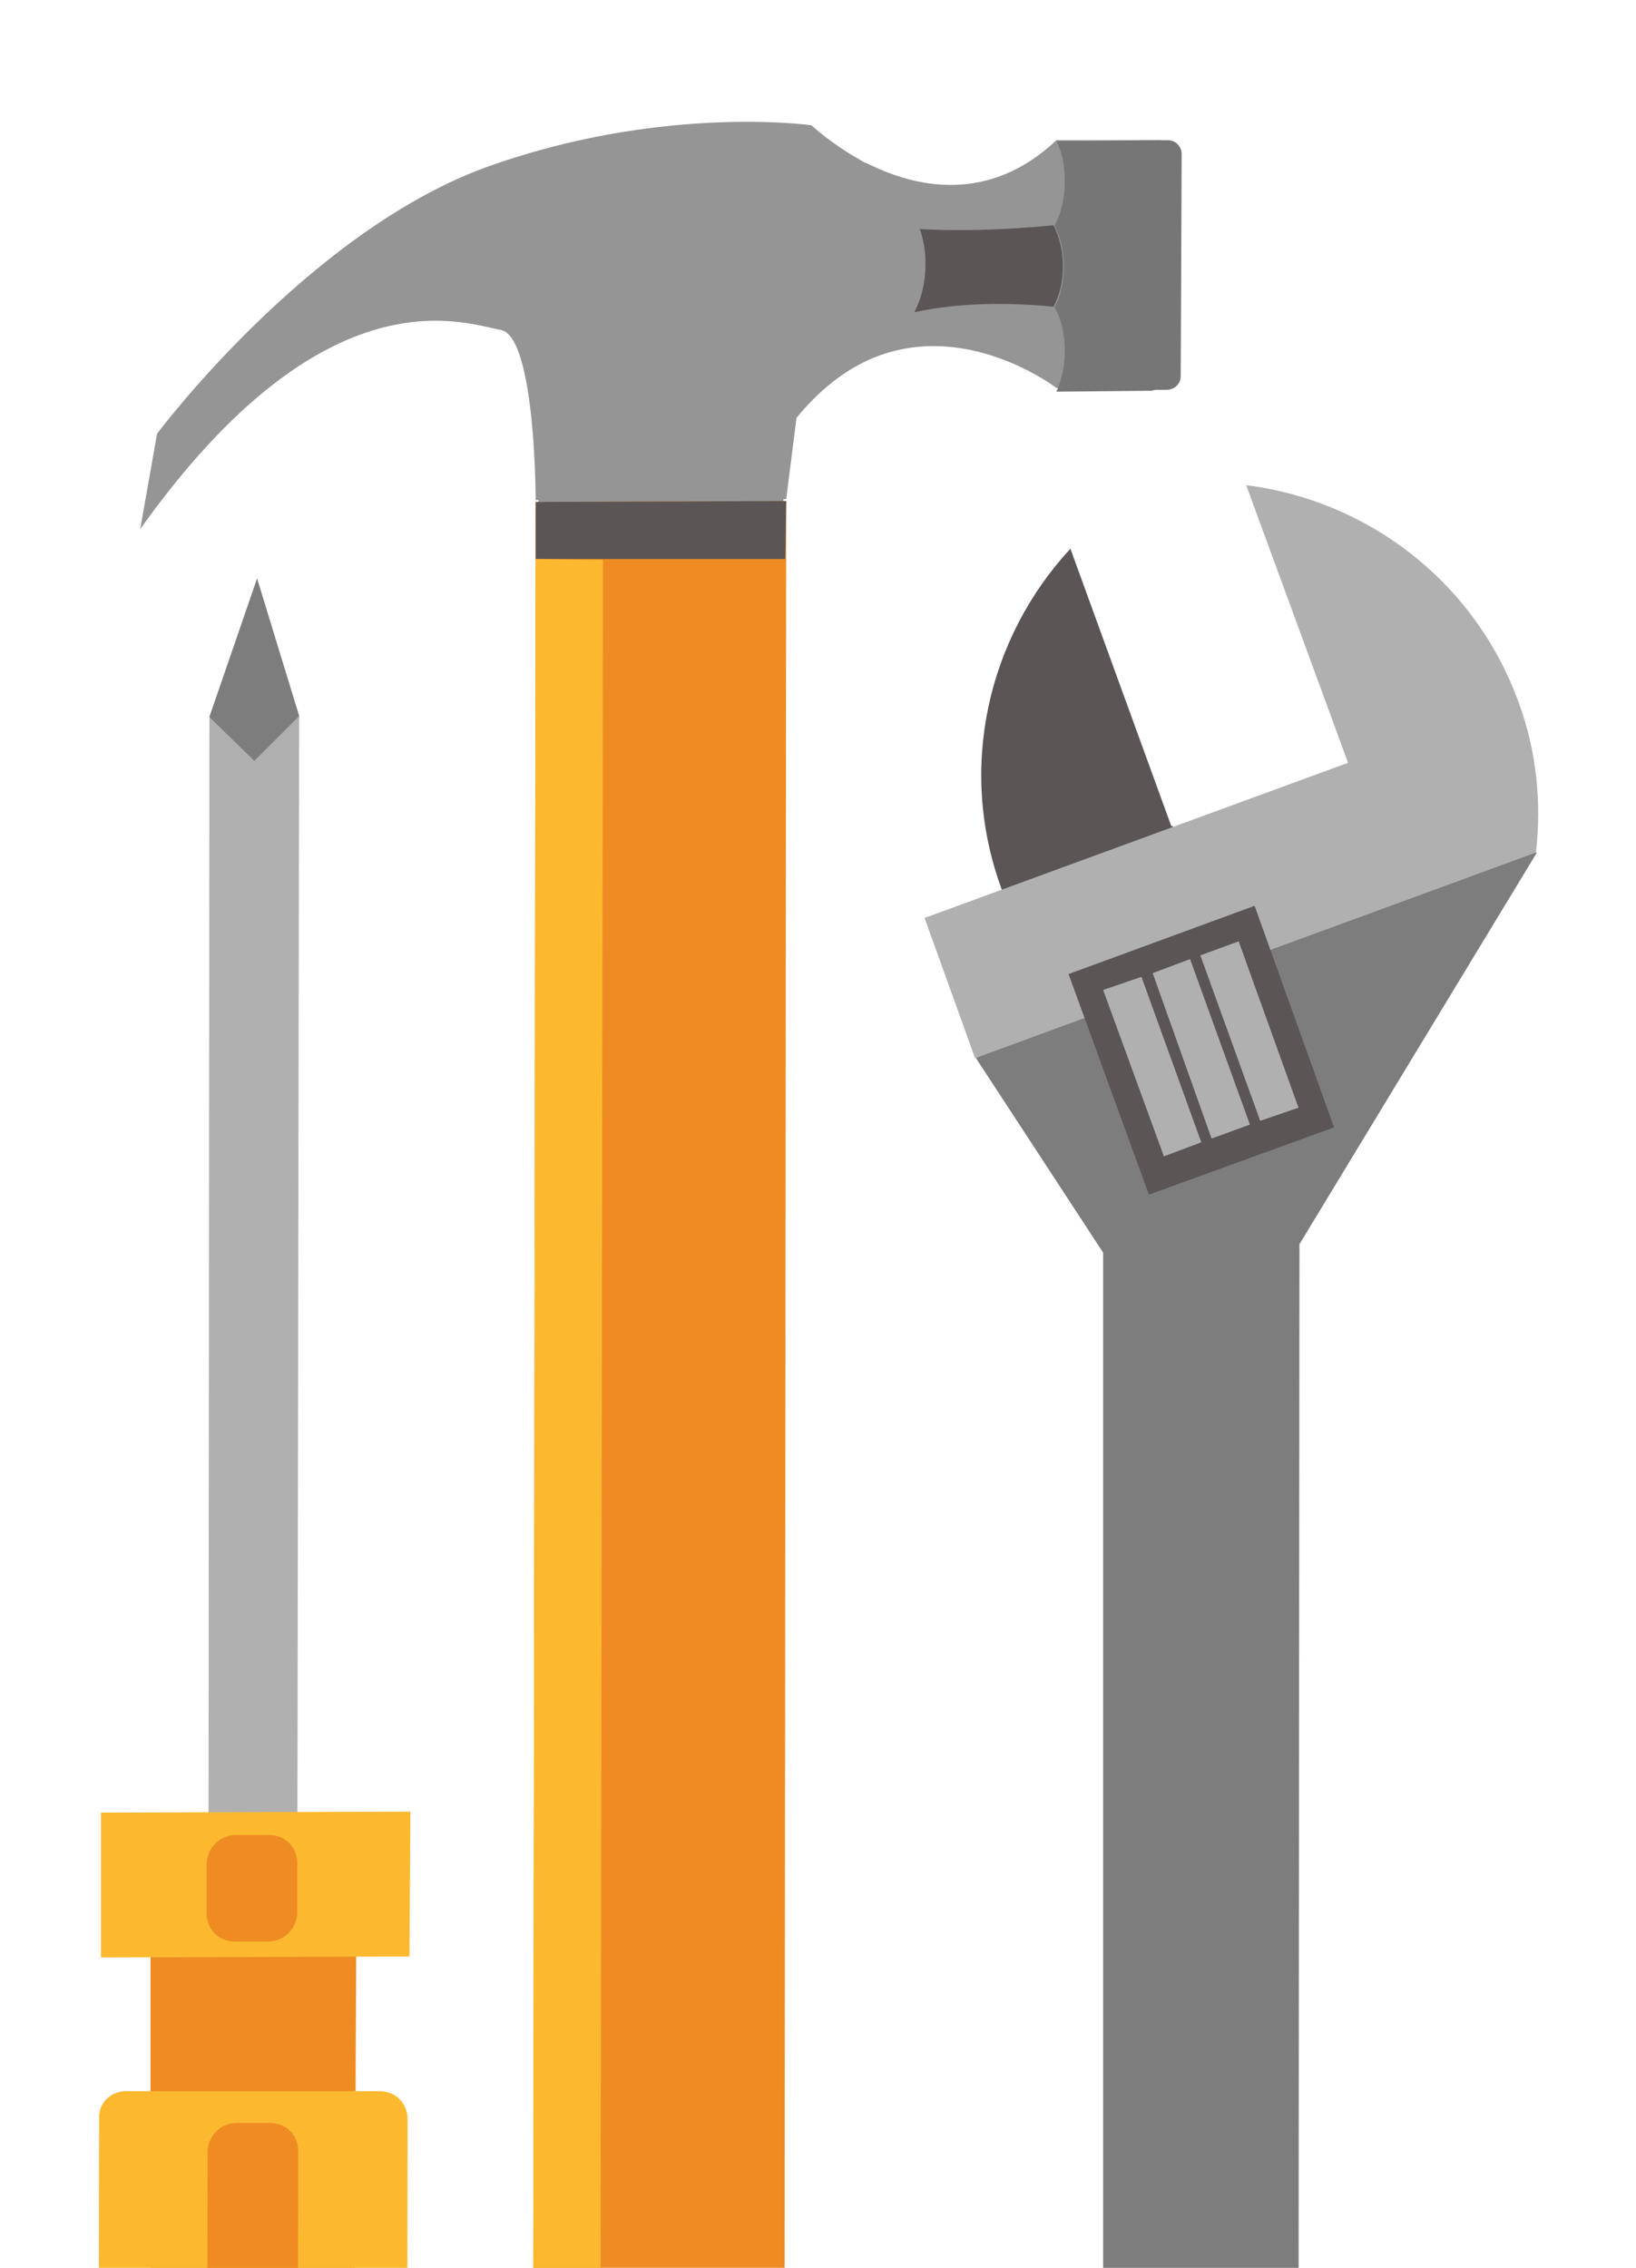 <svg version="1.1" id="Layer_1" xmlns="http://www.w3.org/2000/svg" xmlns:xlink="http://www.w3.org/1999/xlink" x="0px" y="0px"
	 viewBox="0 0 175 242.6" style="enable-background:new 0 0 175 242.6;" xml:space="preserve">
<style type="text/css">
	.st0{fill-rule:evenodd;clip-rule:evenodd;fill:#5B5555;}
	.st1{fill-rule:evenodd;clip-rule:evenodd;fill:#7D7D7D;}
	.st2{fill-rule:evenodd;clip-rule:evenodd;fill:#B0B0B0;}
	.st3{fill-rule:evenodd;clip-rule:evenodd;fill:#959595;}
	.st4{fill-rule:evenodd;clip-rule:evenodd;fill:#EE8C23;}
	.st5{fill-rule:evenodd;clip-rule:evenodd;fill:#FCB930;}
	.st6{fill-rule:evenodd;clip-rule:evenodd;fill:#777676;}
</style>
<g id="wrench">
	<path class="st0" d="M114.5,58.7c-8.8,9.5-12.1,23.4-7.4,36.3c2,5.4,5.2,10,9,13.6l14.7-5.4l-5.4-14.9l-0.1,0.1L114.5,58.7"/>
	<path class="st1" d="M118,134v121.1c-0.1,5.7,4.6,10.4,10.4,10.4c5.8,0,10.5-4.7,10.5-10.5l0.1-121.9l25.4-41.9h-27.7l-32.3,22
		L118,134z"/>
	<path class="st2" d="M104.3,113.2l60-22c0.6-5.3,0.1-10.8-1.9-16.2c-4.8-13-16.3-21.5-29.1-23.1l10.9,29.7L98.9,98.2L104.3,113.2z"
		/>
	<polygon class="st0" points="114.3,104.2 134.2,96.9 142.7,120.6 122.9,127.8 	"/>
	<polygon class="st2" points="128.4,102.2 132.5,100.7 138.9,118.5 134.8,119.9 	"/>
	<polygon class="st2" points="123.3,104.1 127.3,102.6 133.7,120.3 129.6,121.8 	"/>
	<polygon class="st2" points="118,105.9 122.1,104.5 128.5,122.2 124.5,123.7 	"/>
</g>
<g id="hammer">
	<path class="st3" d="M113,15v0.1V15c-7.2,6.8-15,5.1-20.2,2.5c-0.3-0.1-0.5-0.2-0.8-0.4c-3.2-1.8-5.2-3.7-5.2-3.7
		S70.6,11.1,51.7,18c-19,7.1-34.9,28.4-34.9,28.4L15,56.6c20-28.1,34.9-21.9,38.6-21.3c3.7,0.8,3.7,18.2,3.7,18.2h0.3v11.9h26.2v-12
		h0.3l1.1-8.7c2.3-2.8,4.6-4.6,6.9-5.8c0.2-0.1,0.4-0.2,0.6-0.3c10.3-4.8,20.3,2.9,20.3,2.9s0,0,0.1,0l0,0h11V15H113z"/>
	<polygon class="st4" points="57.3,53.7 84.1,53.6 83.9,272.5 57,272.5 	"/>
	<polygon class="st0" points="57.3,53.7 84.1,53.6 84,59.8 57.3,59.8 	"/>
	<polygon class="st5" points="57.3,59.8 64.5,59.9 64.2,272.5 57,272.5 	"/>
	<path class="st6" d="M123.2,41.8l0.4-0.1h0.4l0,0h0.8c0.8,0,1.5-0.6,1.5-1.5l0.1-23.7c0-0.8-0.6-1.5-1.5-1.5h-0.8l0,0L113,15.1
		c0.6,1.1,0.9,2.6,0.9,4.3c0,1.8-0.4,3.5-1.1,4.7c0.6,1.2,1,2.7,1,4.4c0,1.7-0.4,3.3-1,4.4c0.7,1.1,1.1,2.8,1.1,4.7
		c0,1.7-0.4,3.2-0.9,4.3L123.2,41.8L123.2,41.8z"/>
	<path class="st0" d="M112.7,24.1c0.6,1.2,1,2.7,1,4.4c0,1.7-0.4,3.2-1,4.3h-0.1c-6.2-0.6-11.1-0.2-14.8,0.6
		c0.8-1.5,1.2-3.3,1.2-5.2c0-1.3-0.2-2.5-0.6-3.7C101.7,24.7,106.4,24.7,112.7,24.1z"/>
</g>
<g id="screwdriver">
	<polygon class="st4" points="37.9,255.5 16.1,255.6 16.1,209 38.1,209 	"/>
	<polygon class="st2" points="31.8,203.6 22.3,203.7 22.4,76.7 27.5,61.9 32,76.6 	"/>
	<polygon class="st5" points="43.8,209.3 10.8,209.4 10.8,193.9 43.9,193.8 	"/>
	<path class="st4" d="M31.8,204.7c-0.1,1.6-1.3,2.9-3,3h-3.7c-1.7,0-3-1.3-3-3v-5.4c0.1-1.6,1.3-2.9,3-3h3.7c1.7,0,3,1.3,3,3V204.7z
		"/>
	<path class="st5" d="M13.5,223.7c-1.7,0-3,1.3-2.9,3l-0.1,68.4c-0.1,9.1,7.4,16.5,16.5,16.5s16.5-7.4,16.5-16.5l0.1-68.4
		c0-1.7-1.3-3-3-3L13.5,223.7"/>
	<path class="st4" d="M31.8,299.5c-0.1,1.6-1.3,2.9-3,3h-3.7c-1.7,0-3-1.3-3-3l0.1-69.4c0.1-1.6,1.3-2.9,3-3h3.7c1.7,0,3,1.3,3,3
		L31.8,299.5z"/>
	<polygon class="st1" points="32,76.6 27.2,81.4 22.4,76.7 27.5,61.9 	"/>
</g>
</svg>
